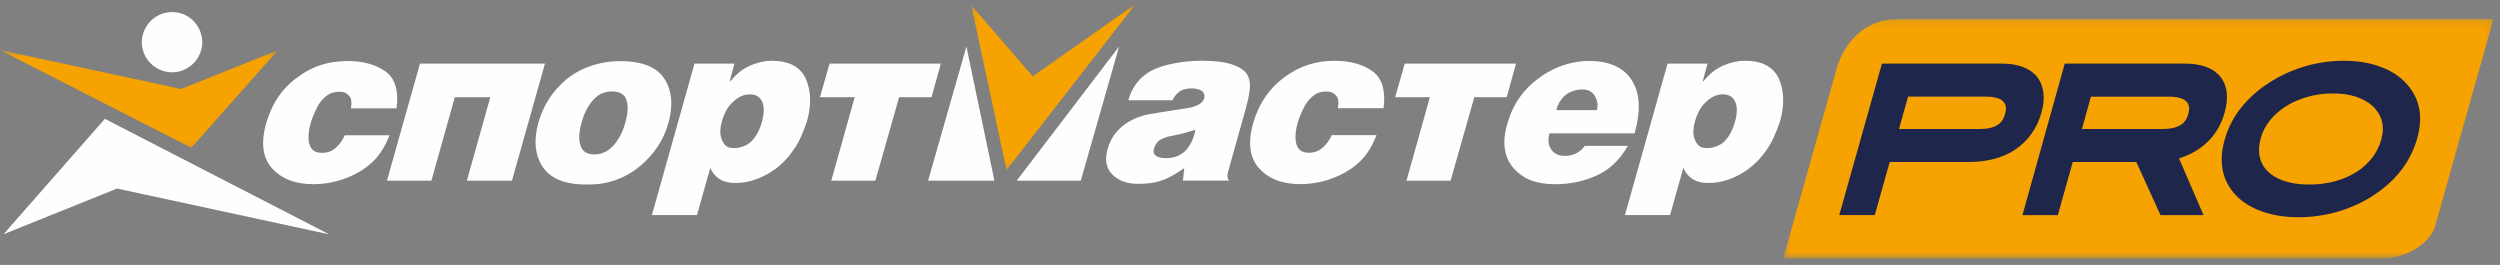 <?xml version="1.0" encoding="UTF-8"?> <svg xmlns="http://www.w3.org/2000/svg" xmlns:xlink="http://www.w3.org/1999/xlink" width="368" height="39" viewBox="0 0 368 39"><rect x="0" y="0" width="368" height="39" fill="#808080" stroke="none"/> <defs> <path id="frcyrepmka" d="M0.283 0.113L104.845 0.113 104.845 35.4 0.283 35.4z"></path> <path id="u6nucvnc7c" d="M0 0.509L40.895 0.509 40.895 14.89 0 14.89z"></path> <path id="o5i61crx8e" d="M0.164 0.34L24.348 0.34 24.348 24.761 0.164 24.761z"></path> </defs> <g fill="none" fill-rule="evenodd"> <g> <g> <g> <g> <g transform="translate(-275 -456) translate(225 235) translate(50 138) translate(0 83) translate(262.2 2.66)"> <mask id="ebv31sohsb" fill="#fff"> <use xlink:href="#frcyrepmka"></use> </mask> <path fill="#F6A200" d="M104.845.113L16.848.131C12.228.3 9.001 3.625 7.91 8.317 6.462 13.504.283 35.4.283 35.4H88.5c3.458 0 7.04-2.267 7.733-4.732L104.845.113z" mask="url(#ebv31sohsb)"></path> </g> <g transform="translate(-275 -456) translate(225 235) translate(50 138) translate(0 83) translate(0 6.86)"> <mask id="7sbw9q6vtd" fill="#fff"> <use xlink:href="#u6nucvnc7c"></use> </mask> <path fill="#F6A200" d="M28.162 14.89L40.895 0.539 26.66 6.241 0 0.509z" mask="url(#7sbw9q6vtd)"></path> </g> <path fill="#FEFEFE" d="M.52 34.479L17.23 27.753 48.457 34.495 15.438 17.491zM24.968 1.796c-2.418.185-4.25 2.3-4.076 4.755.18 2.42 2.337 4.26 4.76 4.08 2.461-.183 4.28-2.335 4.114-4.75-.22-2.47-2.332-4.3-4.798-4.085M232.147 13.232c.277-.055.57-.076.871-.065.847.03 1.367.358 1.71.917.36.58.56 1.277.326 2.13h-5.965c.42-1.659 1.5-2.681 3.058-2.982zm1.123 8.243c-.285.428-1.182 1.47-2.865 1.47-.947 0-1.61-.282-2.028-.902-.477-.663-.561-1.417-.285-2.417h12.516c.897-3.124.847-5.731-.326-7.676-1.131-1.941-3.293-2.985-6.45-2.985-.562 0-1.123.055-1.685.144-1.977.304-3.862 1.094-5.605 2.365-2.295 1.672-3.87 3.882-4.708 6.877-.762 2.738-.385 4.894.997 6.442 1.357 1.533 3.284 2.321 6.015 2.321 1.081 0 2.212-.097 3.301-.332.888-.188 1.785-.472 2.673-.854 1.985-.846 3.577-2.323 4.8-4.453h-6.35zM174.6 22.094c-.515.517-1.08.85-1.74 1.038-.377.097-.755.144-1.178.144-1.457 0-2.069-.474-1.832-1.374.187-.566.468-1.04.94-1.326.39-.248 1.045-.444 1.412-.519.363-.078 1.413-.281 1.785-.377.703-.193 1.276-.377 1.98-.567-.238 1.23-.659 2.126-1.367 2.98m6.823-12.584c-1.084-.376-2.589-.569-4.609-.569-1.462 0-2.776.16-3.954.382-1.359.253-2.542.659-3.487 1.133-1.734.993-2.769 2.461-3.286 4.307h6.49c.094-.143.18-.314.283-.477.197-.312.66-.814 1.083-.992.455-.186.906-.282 1.46-.282.522 0 .898.072 1.364.282.39.18.651.7.483 1.214-.224.678-1.054 1.176-2.32 1.387-2.294.387-5.608.833-6.54 1.09-.79.224-1.64.578-2.257.947-.653.388-1.275.897-1.838 1.556-.564.663-.98 1.473-1.268 2.512-.46 1.654-.144 2.88.8 3.782.891.853 2.115 1.28 3.668 1.28 1.27 0 2.4-.098 3.433-.472.663-.191 1.274-.523 1.932-.899.47-.284.939-.57 1.464-.945l-.196 1.844h6.813s-.41-.308-.188-1.216l2.597-9.29c.286-1.04.507-1.944.615-2.884.09-.808 0-1.56-.38-2.226-.376-.61-1.079-1.088-2.162-1.464M194.809 21.632c-.578.552-1.267.851-2.113.851-.987 0-1.575-.386-1.84-1.18-.252-.766-.255-2.062.33-3.747.163-.464.724-1.836 1.185-2.469.34-.46.795-.916 1.222-1.187.465-.291 1.028-.425 1.643-.425.748 0 1.143.233 1.504.687.319.403.33 1.054.188 1.763h6.728c.332-2.45-.154-4.376-1.597-5.42-1.431-1.033-3.342-1.557-5.552-1.557-2.827 0-5.19.755-7.433 2.405-2.18 1.603-3.779 3.862-4.61 6.79-.82 2.87-.516 5.094.892 6.648 1.321 1.46 3.29 2.313 6.066 2.313 2.306 0 4.544-.603 6.541-1.702.976-.539 1.94-1.26 2.727-2.165.812-.934 1.414-2.03 1.933-3.347h-6.589c-.329.754-.766 1.303-1.225 1.742M92.043 18.07c-.41 1.463-.995 2.533-1.784 3.39-.43.466-1.342 1.273-2.778 1.273-.99 0-1.707-.37-2.022-1.273-.295-.844-.268-1.927.141-3.39.39-1.408.949-2.527 1.785-3.434.454-.49.981-.83 1.508-.991.371-.116.8-.188 1.224-.188.985 0 1.782.362 2.07 1.18.326.925.252 2.025-.144 3.433m5.835-6.355c-1.063-1.753-3.2-2.712-6.537-2.712-.847 0-1.644.06-2.448.205-2.16.393-4.049 1.24-5.552 2.507-2.07 1.742-3.391 3.86-4.093 6.355-.713 2.54-.505 4.627.516 6.308 1.098 1.8 3.197 2.78 6.492 2.78.944 0 1.838-.038 2.637-.19 2.12-.404 3.881-1.297 5.413-2.59 1.99-1.684 3.377-3.755 4.092-6.308.694-2.482.532-4.624-.52-6.355M120.699 14.305L125.811 14.305 122.366 26.594 128.856 26.594 132.349 14.305 137.124 14.305 138.49 9.359 122.112 9.359zM205.368 14.305L210.48 14.305 207.035 26.594 213.525 26.594 217.018 14.305 221.793 14.305 223.159 9.359 206.78 9.359zM61.822 9.358L56.959 26.596 63.502 26.596 66.95 14.305 72.173 14.305 68.722 26.596 75.358 26.596 80.22 9.358zM49.527 21.65c-.563.57-1.266.849-2.112.849-.989 0-1.576-.386-1.837-1.179-.257-.765-.258-2.058.325-3.74.161-.465.725-1.834 1.187-2.466.339-.46.795-.914 1.224-1.185.462-.293 1.027-.424 1.64-.424.751 0 1.145.232 1.505.685.32.402.33 1.053.19 1.76h6.725c.332-2.445-.154-4.369-1.598-5.411-1.43-1.032-3.341-1.556-5.55-1.556-2.828 0-5.225.71-7.436 2.403-2.211 1.555-3.777 3.855-4.61 6.78-.816 2.863-.514 5.084.893 6.638 1.322 1.457 3.292 2.309 6.067 2.309 2.308 0 4.545-.603 6.541-1.7.98-.537 1.929-1.269 2.728-2.163.8-.94 1.412-2.025 1.932-3.34h-6.587c-.33.753-.752 1.315-1.227 1.74" transform="translate(-275 -456) translate(225 235) translate(50 138) translate(0 83)"></path> <path fill="#1F264B" d="M339.918 27.163c-1.406 0-2.639-.175-3.668-.52-1.022-.344-1.849-.828-2.46-1.44-.596-.597-.989-1.322-1.166-2.153-.171-.813-.12-1.723.154-2.706.258-.925.704-1.791 1.323-2.575.63-.794 1.404-1.491 2.304-2.07.931-.6 1.998-1.077 3.173-1.419 1.2-.35 2.495-.527 3.852-.527 1.234 0 2.35.157 3.318.468.963.31 1.765.742 2.383 1.283 1.506 1.35 1.956 3.006 1.382 5.068h-.001c-.271.969-.715 1.859-1.321 2.645-.61.79-1.36 1.478-2.236 2.045-.906.587-1.958 1.054-3.126 1.387-1.198.341-2.514.514-3.911.514m5.088-18.221c-1.87 0-3.716.256-5.489.759-1.79.509-3.458 1.227-4.958 2.136-3.716 2.26-6.102 5.2-7.09 8.735-.986 3.533-.286 6.422 2.08 8.588.956.868 2.202 1.563 3.701 2.063 1.498.499 3.21.752 5.092.752 1.888 0 3.74-.25 5.508-.744 1.79-.5 3.445-1.205 4.92-2.094 3.67-2.224 6.043-5.182 7.05-8.793.971-3.475.26-6.353-2.11-8.553l-.002-.002c-.95-.889-2.189-1.594-3.68-2.095-1.489-.5-3.178-.752-5.022-.752M322.092 16.837c-.257.923-.708 1.31-1.071 1.543-.619.397-1.527.608-2.626.608h-11.937l1.33-4.763h11.377c1.468 0 2.356.275 2.794.866.45.607.252 1.32.133 1.746zm-4.07 14.826h6.336l-3.604-8.345.613-.22c.134-.047.266-.097.397-.15.88-.35 1.703-.825 2.448-1.41.765-.6 1.435-1.326 1.992-2.158.547-.814.97-1.749 1.257-2.776.625-2.244.409-4.038-.645-5.333-1.031-1.266-2.783-1.908-5.207-1.908H303.93l-6.226 22.3h5.215l2.182-7.813h9.368l3.553 7.813zM291.43 18.987h-11.895l1.33-4.763h11.423c1.396 0 2.282.278 2.706.851.454.611.252 1.331.132 1.761-.259.925-.703 1.312-1.062 1.546-.618.401-1.504.605-2.635.605zm-20.691 12.675h5.226l2.201-7.813h11.61c2.739 0 5.05-.617 6.867-1.834 1.91-1.278 3.21-3.118 3.868-5.47.302-1.08.39-2.083.266-2.98-.123-.889-.441-1.656-.944-2.28-.498-.617-1.192-1.097-2.064-1.429-.86-.328-1.882-.493-3.038-.493h-17.712l-6.28 22.299z" transform="translate(-275 -456) translate(225 235) translate(50 138) translate(0 83)"></path> <g transform="translate(-275 -456) translate(225 235) translate(50 138) translate(0 83) translate(142.8 .26)"> <mask id="7isorifkbf" fill="#fff"> <use xlink:href="#o5i61crx8e"></use> </mask> <path fill="#F6A200" d="M9.219 10.98L0.164 0.506 5.368 24.761 24.348 0.34z" mask="url(#7isorifkbf)"></path> </g> <path fill="#FEFEFE" d="M142.256 6.846L136.616 26.595 146.379 26.595zM164.733 6.846L149.656 26.595 159.091 26.595zM255.391 17.936c-.334 1.188-.855 2.174-1.55 2.87-.427.427-.9.646-1.366.8-.378.128-.8.19-1.224.19-.942 0-1.313-.324-1.693-1.082-.378-.755-.386-1.697-.05-2.869.464-1.614 1.14-2.424 1.65-2.874.363-.32 1.115-1.02 2.307-1.082 1.794-.096 2.673 1.39 1.926 4.047m1.41-8.992c-.986 0-2.02.239-3.148.706-.427.187-.807.414-1.178.66-.55.37-1.224 1.038-1.74 1.647h-.094l.709-2.598h-5.883l-6.273 22.303h6.638l1.955-6.943c.658 1.504 1.912 2.21 3.56 2.21.377 0 .756-.002 1.128-.048 1.647-.198 3.296-.848 4.991-2.075.94-.706 1.829-1.644 2.63-2.818.757-1.043 1.367-2.5 1.933-4.143.655-2.401.612-4.525-.19-6.266-.801-1.744-2.446-2.635-5.038-2.635M112.157 17.936c-.336 1.188-.856 2.174-1.551 2.87-.427.427-.9.646-1.365.8-.378.128-.801.19-1.224.19-.942 0-1.314-.324-1.694-1.082-.378-.755-.386-1.697-.05-2.869.463-1.614 1.14-2.424 1.65-2.874.362-.32 1.115-1.02 2.307-1.082 1.793-.096 2.673 1.39 1.927 4.047m1.41-8.992c-.987 0-2.02.239-3.15.706-.426.187-.806.414-1.176.66-.55.37-1.224 1.038-1.742 1.647h-.093l.708-2.598h-5.883L95.96 31.662h6.636l1.956-6.943c.658 1.504 1.912 2.21 3.56 2.21.377 0 .756-.002 1.129-.048 1.646-.198 3.295-.848 4.99-2.075.939-.706 1.83-1.644 2.63-2.818.757-1.043 1.367-2.5 1.933-4.143.656-2.401.611-4.525-.19-6.266-.8-1.744-2.446-2.635-5.037-2.635" transform="translate(-275 -456) translate(225 235) translate(50 138) translate(0 83)"></path> </g> </g> </g> </g> </g> </svg> 